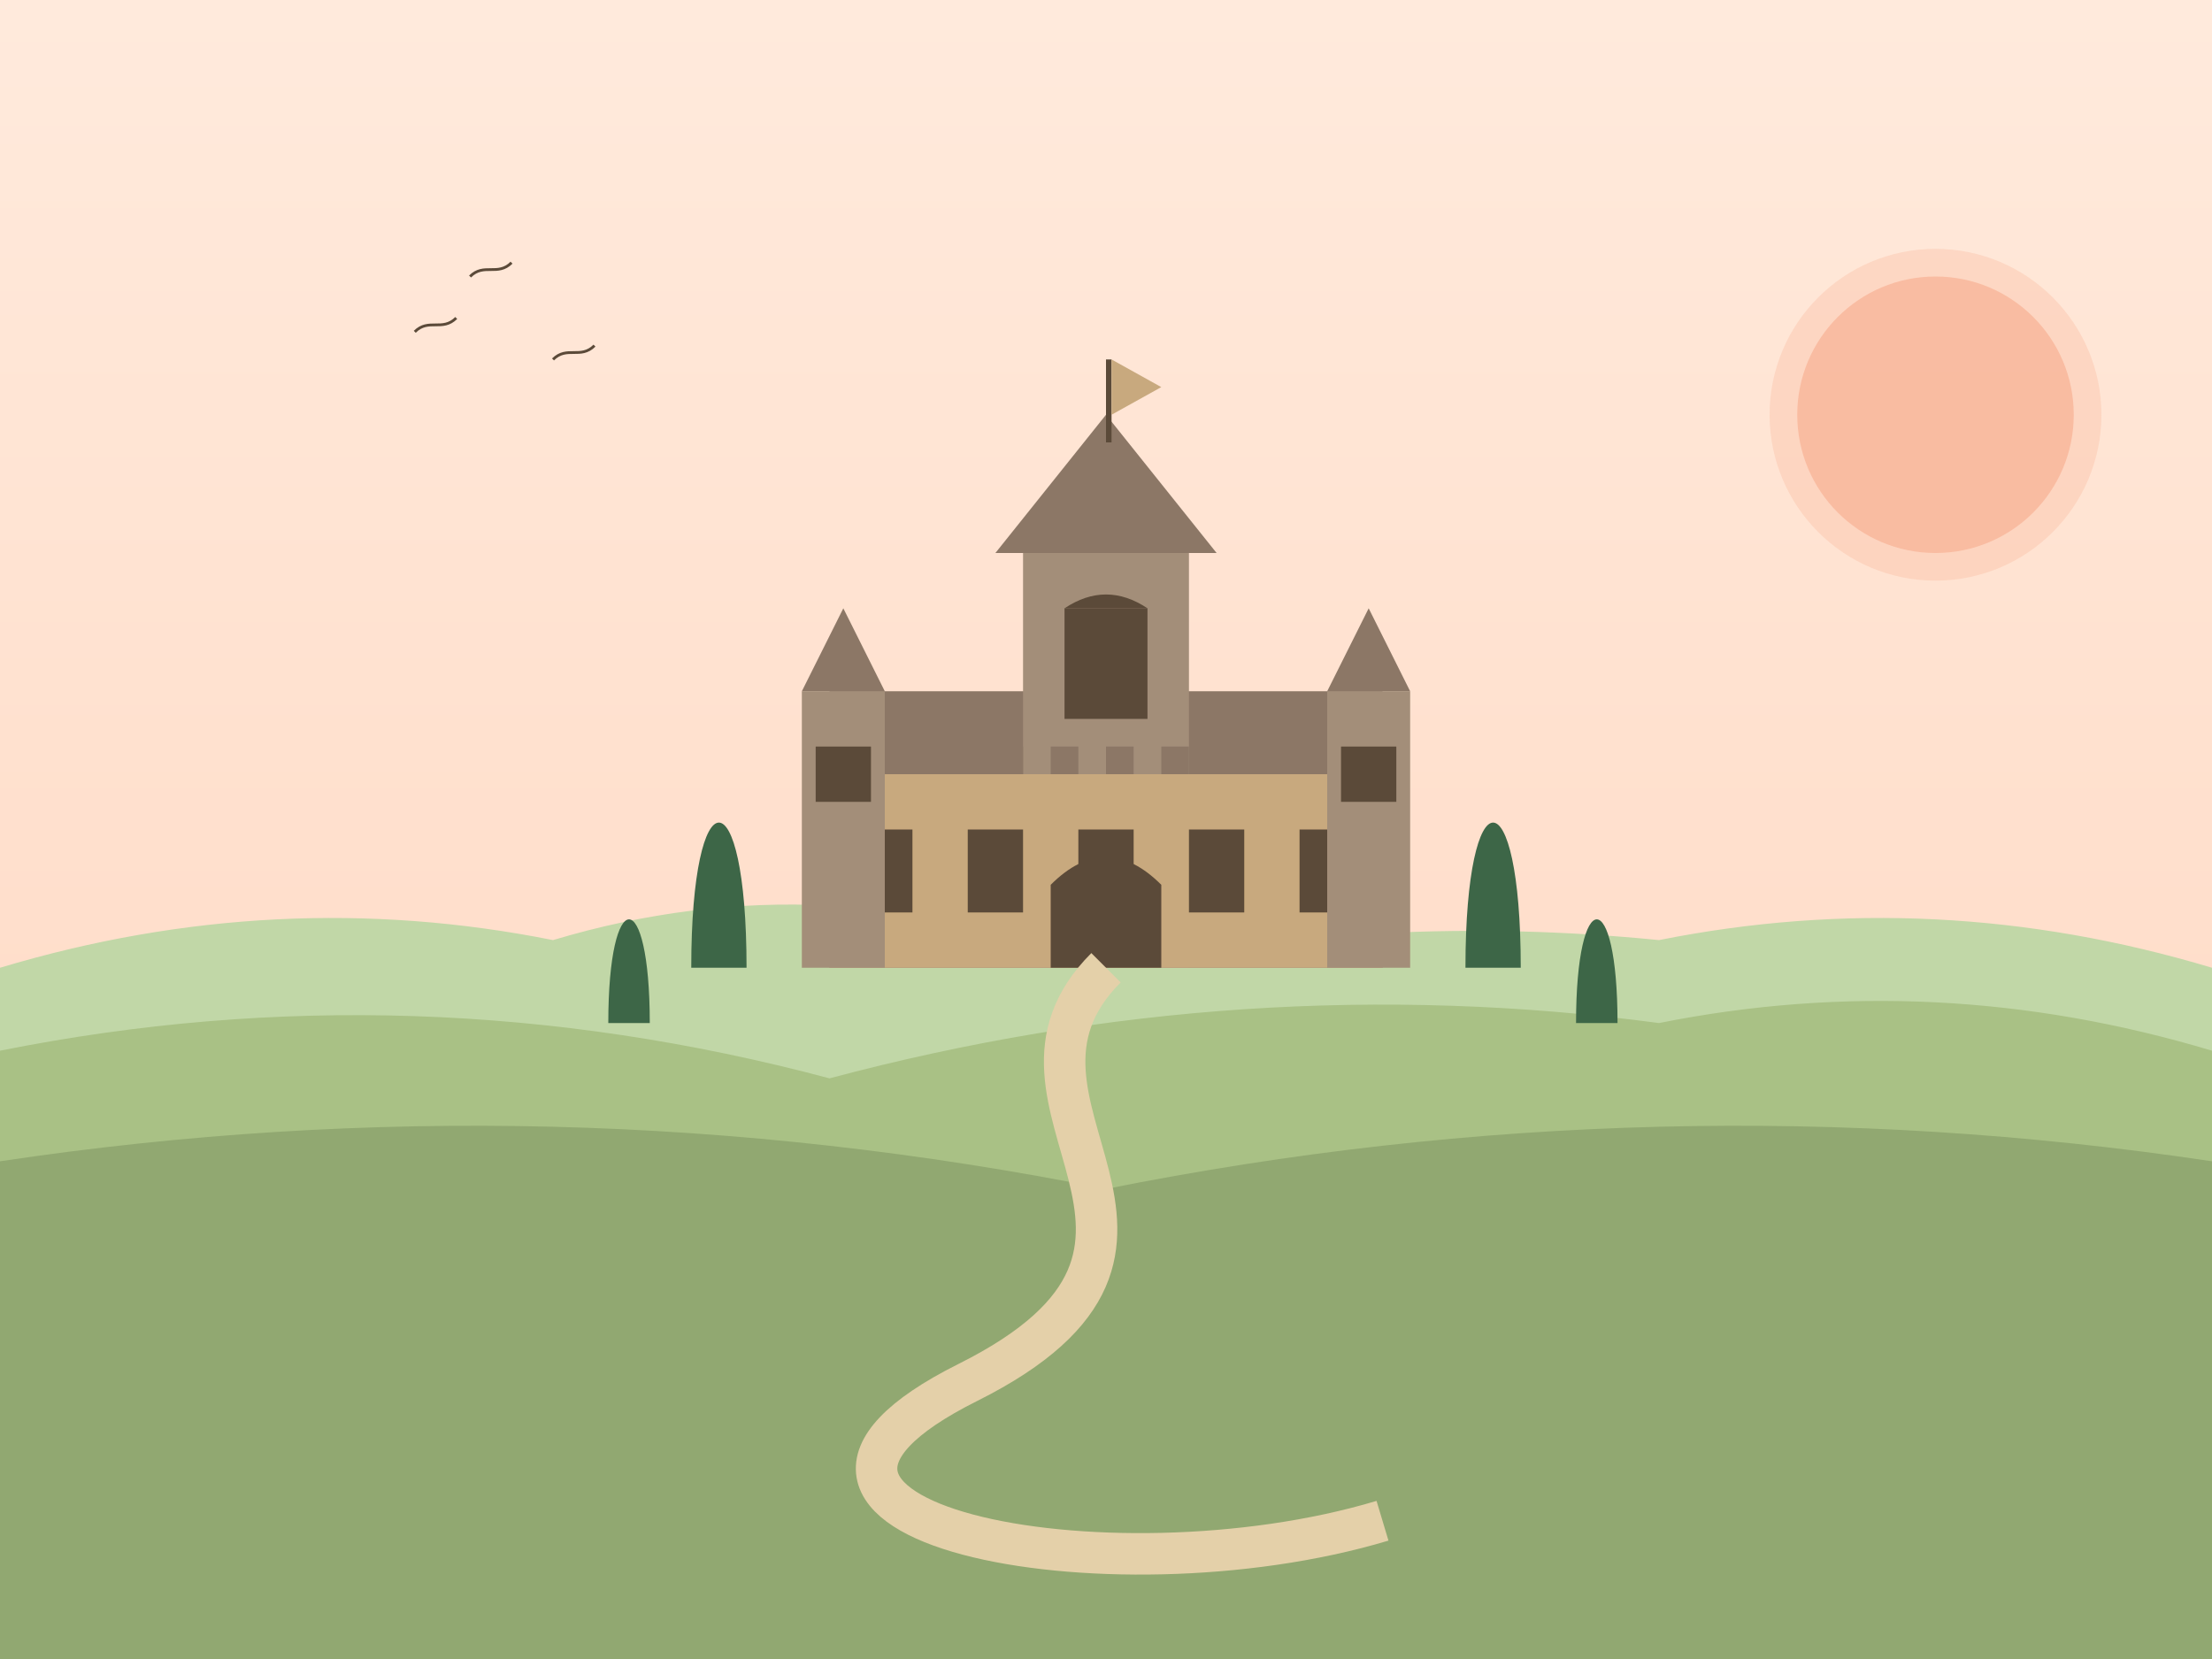 <svg xmlns="http://www.w3.org/2000/svg" viewBox="0 0 800 600">
  <rect x="0" y="0" width="800" height="600" fill="#333333" stroke="none"/>
  <!-- Background gradient -->
  <defs>
    <linearGradient id="sunset-gradient" x1="0%" y1="0%" x2="0%" y2="100%">
      <stop offset="0%" stop-color="#ffeadc" />
      <stop offset="100%" stop-color="#ffd6bf" />
    </linearGradient>
  </defs>
  
  <!-- Sky background -->
  <rect x="0" y="0" width="800" height="600" fill="url(#sunset-gradient)" />
  
  <!-- Tuscan hills -->
  <path d="M0 350 Q 100 320, 200 340 Q 300 310, 400 350 Q 500 330, 600 340 Q 700 320, 800 350 L800 600 L0 600 Z" fill="#c1d7a7" />
  <path d="M0 380 Q 150 350, 300 390 Q 450 350, 600 370 Q 700 350, 800 380 L800 600 L0 600 Z" fill="#a9c185" />
  <path d="M0 420 Q 200 390, 400 430 Q 600 390, 800 420 L800 600 L0 600 Z" fill="#91a871" />
  
  <!-- Castle silhouette on hill -->
  <path d="M300 250 L500 250 L500 350 L300 350 Z" fill="#8c7766" />
  
  <!-- Main castle tower -->
  <rect x="370" y="200" width="60" height="150" fill="#a38e79" />
  <path d="M360 200 L440 200 L400 150 Z" fill="#8c7766" />
  
  <!-- Castle details -->
  <rect x="300" y="280" width="200" height="70" fill="#c8a97e" />
  <rect x="310" y="300" width="20" height="30" fill="#5b4a39" />
  <rect x="350" y="300" width="20" height="30" fill="#5b4a39" />
  <rect x="390" y="300" width="20" height="30" fill="#5b4a39" />
  <rect x="430" y="300" width="20" height="30" fill="#5b4a39" />
  <rect x="470" y="300" width="20" height="30" fill="#5b4a39" />
  
  <!-- Castle battlements -->
  <rect x="300" y="270" width="10" height="10" fill="#8c7766" />
  <rect x="320" y="270" width="10" height="10" fill="#8c7766" />
  <rect x="340" y="270" width="10" height="10" fill="#8c7766" />
  <rect x="360" y="270" width="10" height="10" fill="#8c7766" />
  <rect x="380" y="270" width="10" height="10" fill="#8c7766" />
  <rect x="400" y="270" width="10" height="10" fill="#8c7766" />
  <rect x="420" y="270" width="10" height="10" fill="#8c7766" />
  <rect x="440" y="270" width="10" height="10" fill="#8c7766" />
  <rect x="460" y="270" width="10" height="10" fill="#8c7766" />
  <rect x="480" y="270" width="10" height="10" fill="#8c7766" />
  
  <!-- Tower windows -->
  <rect x="385" y="220" width="30" height="40" fill="#5b4a39" />
  <path d="M385 220 Q 400 210, 415 220 Z" fill="#5b4a39" />
  
  <!-- Castle entrance -->
  <rect x="380" y="320" width="40" height="30" fill="#5b4a39" />
  <path d="M380 320 Q 400 300, 420 320 Z" fill="#5b4a39" />
  
  <!-- Small tower -->
  <rect x="290" y="250" width="30" height="100" fill="#a38e79" />
  <path d="M290 250 L320 250 L305 220 Z" fill="#8c7766" />
  <rect x="295" y="270" width="20" height="20" fill="#5b4a39" />
  
  <!-- Small tower 2 -->
  <rect x="480" y="250" width="30" height="100" fill="#a38e79" />
  <path d="M480 250 L510 250 L495 220 Z" fill="#8c7766" />
  <rect x="485" y="270" width="20" height="20" fill="#5b4a39" />
  
  <!-- Castle flag -->
  <rect x="400" y="130" width="2" height="30" fill="#5b4a39" />
  <path d="M402 130 L420 140 L402 150 Z" fill="#c8a97e" />
  
  <!-- Cypress trees around castle -->
  <path d="M250 350 C250 280, 270 280, 270 350 Z" fill="#3d6647" />
  <path d="M530 350 C530 280, 550 280, 550 350 Z" fill="#3d6647" />
  <path d="M220 370 C220 320, 235 320, 235 370 Z" fill="#3d6647" />
  <path d="M570 370 C570 320, 585 320, 585 370 Z" fill="#3d6647" />
  
  <!-- Winding road to castle -->
  <path d="M400 350 C350 400, 450 450, 350 500 C250 550, 400 580, 500 550" stroke="#e4d0a9" stroke-width="15" fill="none" />
  
  <!-- Vineyard rows -->
  <path d="M50 450 L150 450" stroke="#91a871" stroke-width="5" />
  <path d="M50 470 L150 470" stroke="#91a871" stroke-width="5" />
  <path d="M50 490 L150 490" stroke="#91a871" stroke-width="5" />
  <path d="M50 510 L150 510" stroke="#91a871" stroke-width="5" />
  
  <path d="M650 450 L750 450" stroke="#91a871" stroke-width="5" />
  <path d="M650 470 L750 470" stroke="#91a871" stroke-width="5" />
  <path d="M650 490 L750 490" stroke="#91a871" stroke-width="5" />
  <path d="M650 510 L750 510" stroke="#91a871" stroke-width="5" />
  
  <!-- Sun/setting sun -->
  <circle cx="700" cy="150" r="50" fill="#f8b195" opacity="0.7" />
  <circle cx="700" cy="150" r="60" fill="#f8b195" opacity="0.3" />
  
  <!-- Birds in the sky -->
  <path d="M150 120 C155 115, 160 120, 165 115" stroke="#5b4a39" stroke-width="1" fill="none" />
  <path d="M170 100 C175 95, 180 100, 185 95" stroke="#5b4a39" stroke-width="1" fill="none" />
  <path d="M200 130 C205 125, 210 130, 215 125" stroke="#5b4a39" stroke-width="1" fill="none" />
</svg>

